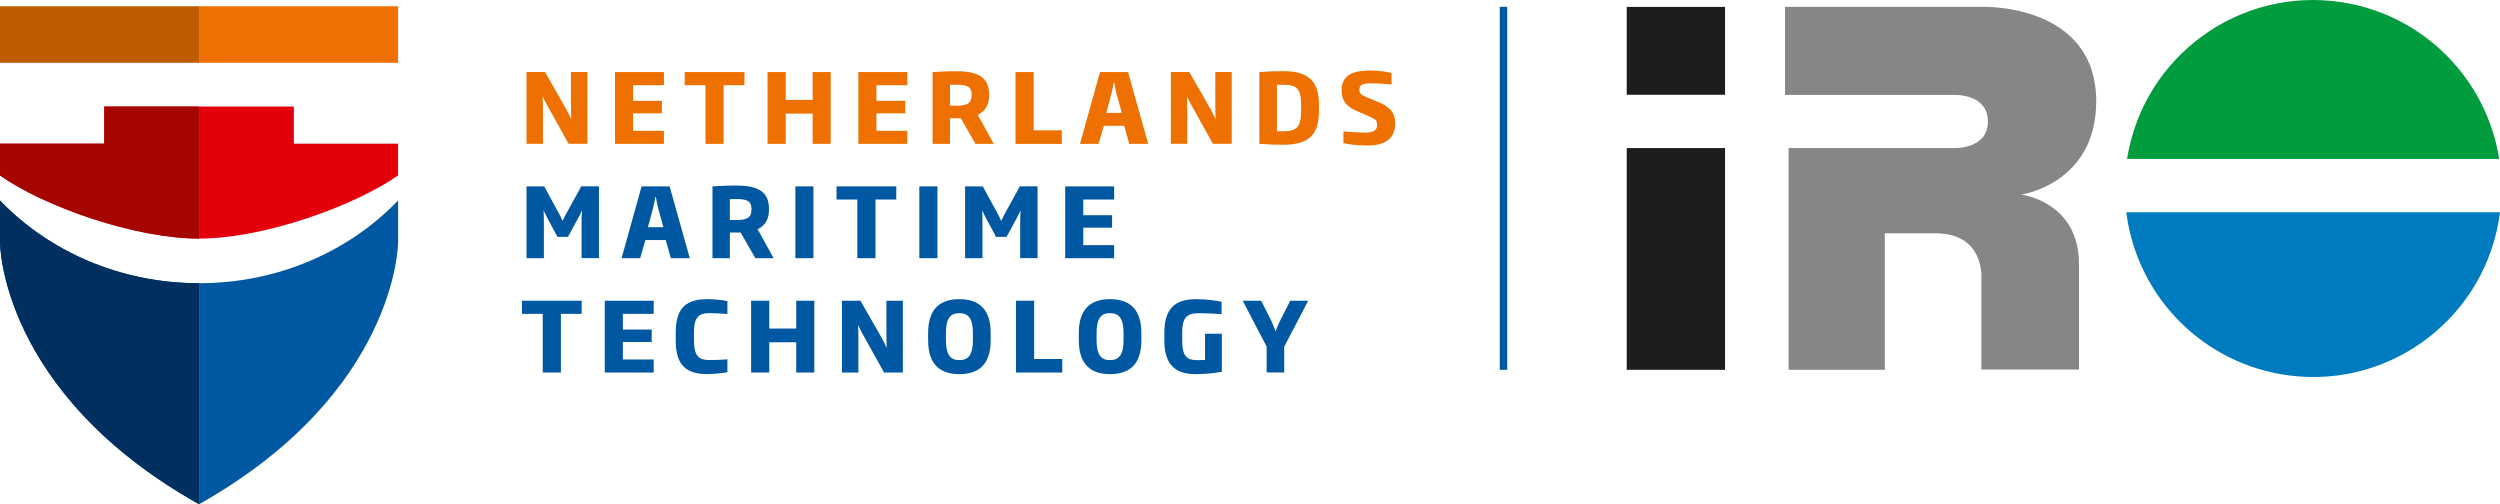 <?xml version="1.0" encoding="UTF-8"?>
<svg xmlns="http://www.w3.org/2000/svg" id="a" width="677.22" height="136.59" viewBox="0 0 677.22 136.59">
  <g id="b">
    <g id="c">
      <g id="d">
        <g id="e">
          <path id="f" d="M154.04,38.97l-5.63-10.11c-.47-.84-.97-1.81-1.36-2.67h-.05c.03,1.02.08,2.09.08,3.14v9.63h-4.45v-19.45h5l5.68,9.92c.47.84.99,1.89,1.39,2.75h.05c-.05-.92-.08-2.15-.08-3.33v-9.35h4.45v19.45h-5.08Z" fill="#ee7000"></path>
        </g>
        <g id="g">
          <path id="h" d="M166.6,38.97v-19.45h13.25v3.56h-8.35v4.24h7.8v3.38h-7.8v4.74h8.35v3.53h-13.25Z" fill="#ee7000"></path>
        </g>
        <g id="i">
          <path id="j" d="M196.03,23.08v15.89h-4.92v-15.89h-5.63v-3.56h16.18v3.56h-5.63,0Z" fill="#ee7000"></path>
        </g>
        <g id="k">
          <path id="l" d="M220.14,38.97v-8.19h-7.3v8.19h-4.92v-19.45h4.92v7.54h7.3v-7.54h4.89v19.45h-4.89Z" fill="#ee7000"></path>
        </g>
        <g id="m">
          <path id="n" d="M232.52,38.97v-19.45h13.25v3.56h-8.35v4.24h7.8v3.38h-7.8v4.74h8.35v3.53h-13.25Z" fill="#ee7000"></path>
        </g>
        <g id="o">
          <path id="p" d="M263.21,25.65c0-2.2-1.26-2.7-4.14-2.7-.63,0-1.1,0-1.73.03v5.65h1.78c2.91,0,4.08-.68,4.08-2.8v-.18h0ZM264.25,38.97l-3.98-6.94h-2.93v6.94h-4.71v-19.45c1.94-.1,3.87-.23,6.28-.23,4.9,0,9.03.94,9.03,6.28v.18c0,2.88-1.15,4.42-3.09,5.37l4.35,7.85h-4.95Z" fill="#ee7000"></path>
        </g>
        <g id="q">
          <path id="r" d="M275.09,38.97v-19.45h4.92v15.79h7.62v3.67h-12.54Z" fill="#ee7000"></path>
        </g>
        <g id="s">
          <path id="t" d="M302.45,25.41c-.23-.94-.45-1.99-.6-2.98h-.18c-.16.99-.34,2.04-.6,2.98l-1.39,5.16h4.19l-1.41-5.16h0ZM305.91,38.97l-1.39-4.9h-5.52l-1.41,4.9h-5.03l5.42-19.45h7.59l5.47,19.45h-5.13,0Z" fill="#ee7000"></path>
        </g>
        <g id="u">
          <path id="v" d="M328.58,38.97l-5.63-10.11c-.47-.84-.97-1.81-1.36-2.67h-.05c.03,1.02.08,2.09.08,3.14v9.63h-4.45v-19.45h5l5.68,9.92c.47.84.99,1.89,1.39,2.75h.05c-.05-.92-.08-2.15-.08-3.33v-9.35h4.45v19.45h-5.08Z" fill="#ee7000"></path>
        </g>
        <g id="w">
          <path id="x" d="M352.45,28.19c0-4.14-1.28-5.21-4.55-5.21h-1.99v12.57h1.99c3.27,0,4.55-1.21,4.55-5.34v-2.01ZM347.85,39.21c-2.54,0-4.19-.05-6.7-.24v-19.45c2.49-.18,4.03-.24,6.7-.24,6.55,0,9.43,2.78,9.43,8.9v2.01c0,6.23-2.75,9.01-9.43,9.01" fill="#ee7000"></path>
        </g>
        <g id="y">
          <path id="z" d="M370.49,39.42c-2.59,0-5.31-.31-6.57-.63v-3.19c1.68.13,3.48.31,6.02.31,2.2,0,3.12-.65,3.12-2.12,0-1.1-.47-1.55-2.31-2.33l-2.83-1.2c-2.78-1.18-4.5-2.57-4.5-5.79,0-3.85,2.67-5.37,7.59-5.37,2.59,0,4.79.39,5.94.65v3.14c-1.81-.16-3.51-.31-5.68-.31-1.99,0-3.04.39-3.04,1.73,0,1,.42,1.39,2.2,2.12l2.75,1.13c3.25,1.33,4.76,2.88,4.76,5.94,0,4.03-2.75,5.92-7.46,5.92" fill="#ee7000"></path>
        </g>
        <g id="aa">
          <path id="ab" d="M157.54,69.94v-9.66c0-1.15.03-2.04.11-3.17h-.05c-.39.89-.84,1.73-1.26,2.49l-2.49,4.56h-2.85l-2.44-4.56c-.42-.76-.86-1.65-1.26-2.49h-.05c.05,1.13.08,2.01.08,3.17v9.66h-4.71v-19.45h4.79l3.77,6.91c.42.73.84,1.57,1.2,2.38h.05c.39-.81.81-1.68,1.23-2.41l3.8-6.89h4.79v19.45h-4.71Z" fill="#0057a2"></path>
        </g>
        <g id="ac">
          <path id="ad" d="M178.28,56.38c-.24-.94-.45-1.99-.6-2.98h-.18c-.16.99-.34,2.04-.6,2.98l-1.39,5.16h4.19l-1.41-5.16h0ZM181.73,69.94l-1.39-4.9h-5.52l-1.41,4.9h-5.03l5.42-19.45h7.59l5.47,19.45h-5.13,0Z" fill="#0057a2"></path>
        </g>
        <g id="ae">
          <path id="af" d="M203.57,56.62c0-2.2-1.26-2.7-4.14-2.7-.63,0-1.1,0-1.73.03v5.65h1.78c2.91,0,4.08-.68,4.08-2.8v-.18ZM204.62,69.94l-3.98-6.94h-2.93v6.94h-4.71v-19.45c1.94-.1,3.87-.23,6.28-.23,4.9,0,9.03.94,9.03,6.28v.18c0,2.88-1.15,4.42-3.09,5.37l4.35,7.85h-4.95Z" fill="#0057a2"></path>
        </g>
        <path id="ag" d="M215.46,50.49h4.89v19.45h-4.89v-19.45Z" fill="#0057a2"></path>
        <g id="ah">
          <path id="ai" d="M237.16,54.05v15.89h-4.92v-15.89h-5.63v-3.56h16.18v3.56h-5.63,0Z" fill="#0057a2"></path>
        </g>
        <path id="aj" d="M249.04,50.49h4.9v19.45h-4.9v-19.45Z" fill="#0057a2"></path>
        <g id="ak">
          <path id="al" d="M276.35,69.94v-9.66c0-1.15.03-2.04.11-3.17h-.05c-.39.89-.84,1.73-1.26,2.49l-2.49,4.56h-2.85l-2.44-4.56c-.42-.76-.86-1.65-1.26-2.49h-.05c.05,1.13.08,2.01.08,3.17v9.66h-4.71v-19.45h4.79l3.77,6.91c.42.73.84,1.57,1.2,2.38h.05c.39-.81.81-1.68,1.23-2.41l3.8-6.89h4.79v19.45h-4.71,0Z" fill="#0057a2"></path>
        </g>
        <g id="am">
          <path id="an" d="M288.55,69.94v-19.45h13.25v3.56h-8.35v4.24h7.8v3.38h-7.8v4.74h8.35v3.53s-13.25,0-13.25,0Z" fill="#0057a2"></path>
        </g>
        <g id="ao">
          <path id="ap" d="M151.94,85.02v15.89h-4.92v-15.89h-5.63v-3.56h16.18v3.56h-5.63Z" fill="#0057a2"></path>
        </g>
        <g id="aq">
          <path id="ar" d="M163.83,100.91v-19.45h13.25v3.56h-8.35v4.24h7.8v3.38h-7.8v4.74h8.35v3.53s-13.25,0-13.25,0Z" fill="#0057a2"></path>
        </g>
        <g id="as">
          <path id="at" d="M191.79,101.35c-5.55,0-8.74-2.04-8.74-9.06v-2.25c0-7.02,3.19-9.01,8.74-9.01,1.6,0,4.29.29,5.26.55v3.48c-1.31-.11-3.19-.24-4.79-.24-2.88,0-4.27.97-4.27,5.21v2.25c0,4.27,1.39,5.26,4.29,5.26,1.6,0,3.46-.1,4.77-.21v3.48c-.97.24-3.67.52-5.26.52" fill="#0057a2"></path>
        </g>
        <g id="au">
          <path id="av" d="M215.69,100.91v-8.19h-7.3v8.19h-4.92v-19.45h4.92v7.54h7.3v-7.54h4.9v19.45h-4.9Z" fill="#0057a2"></path>
        </g>
        <g id="aw">
          <path id="ax" d="M239.49,100.91l-5.63-10.1c-.47-.84-.97-1.81-1.36-2.67h-.05c.03,1.02.08,2.09.08,3.14v9.63h-4.45v-19.45h5l5.68,9.92c.47.84.99,1.89,1.39,2.75h.05c-.05-.92-.08-2.15-.08-3.32v-9.35h4.45v19.45h-5.08,0Z" fill="#0057a2"></path>
        </g>
        <g id="ay">
          <path id="az" d="M263.55,90.2c0-4.06-1.31-5.37-3.67-5.37s-3.64,1.31-3.64,5.37v1.96c0,4.14,1.36,5.39,3.64,5.39s3.67-1.25,3.67-5.39v-1.96ZM259.88,101.35c-5.03,0-8.46-2.43-8.46-9.16v-1.99c0-6.75,3.45-9.16,8.46-9.16s8.48,2.41,8.48,9.16v1.99c0,6.73-3.43,9.16-8.48,9.16" fill="#0057a2"></path>
        </g>
        <g id="ba">
          <path id="bb" d="M275.22,100.91v-19.45h4.92v15.79h7.62v3.66h-12.54Z" fill="#0057a2"></path>
        </g>
        <g id="bc">
          <path id="bd" d="M304.36,90.2c0-4.06-1.31-5.37-3.67-5.37s-3.64,1.31-3.64,5.37v1.96c0,4.14,1.36,5.39,3.64,5.39s3.67-1.25,3.67-5.39v-1.96ZM300.7,101.35c-5.03,0-8.46-2.43-8.46-9.16v-1.99c0-6.75,3.45-9.16,8.46-9.16s8.48,2.41,8.48,9.16v1.99c0,6.73-3.43,9.16-8.48,9.16" fill="#0057a2"></path>
        </g>
        <g id="be">
          <path id="bf" d="M324,101.35c-4.63,0-8.59-1.62-8.59-9.03v-2.3c0-7.8,4.45-8.98,8.69-8.98,2.88,0,5.89.47,6.81.71v3.33c-1.36-.08-4.32-.24-5.89-.24-3.04,0-4.77.63-4.77,5.18v2.3c0,4.16,1.26,5.23,3.95,5.23.78,0,1.6,0,2.23-.05v-7.1h4.55v10.31c-1.36.26-4.08.63-6.99.63" fill="#0057a2"></path>
        </g>
        <g id="bg">
          <path id="bh" d="M347.88,93.89v7.01h-4.76v-7.01l-6.49-12.43h5l2.62,5.16c.42.89.89,2.02,1.23,2.99h.13c.31-.97.86-2.1,1.28-2.99l2.62-5.16h4.87l-6.49,12.43h0Z" fill="#0057a2"></path>
        </g>
        <g id="bi">
          <path id="bj" d="M53.95,76.72h-.03v59.87l.03-.02c53.83-30.33,53.89-70.93,53.89-70.93v-11.33c-13.17,13.73-32.45,22.41-53.89,22.41" fill="#0057a2"></path>
        </g>
        <path id="bk" d="M107.84,1.69h-53.92v15.32h53.92V1.69Z" fill="#ee7000"></path>
        <g id="bl">
          <path id="bm" d="M54.02,64.63c17.46,0,41.99-8.84,53.82-17.11v-8.6h-28.24v-10.06s-25.68,0-25.68,0v35.77s.07,0,.1,0" fill="#e3000a"></path>
        </g>
        <g id="bn">
          <path id="bo" d="M0,54.31v11.33s-.13,40.62,53.92,70.95v-59.87C32.47,76.72,13.18,68.04,0,54.31" fill="#0057a2"></path>
        </g>
        <g id="bp">
          <path id="bq" d="M0,54.31v11.33s-.13,40.62,53.92,70.95v-59.87C32.47,76.72,13.18,68.04,0,54.31" fill="#002f60"></path>
        </g>
        <g id="br">
          <path id="bs" d="M53.92,1.69H0v15.32h53.92V1.69Z" fill="#bf5c00"></path>
        </g>
        <g id="bt">
          <path id="bu" d="M53.92,28.86h-25.68v10.06H0v8.61c12.16,8.54,36.6,17.07,53.92,17.1V28.86Z" fill="#e3000a"></path>
        </g>
        <g id="bv">
          <path id="bw" d="M53.92,28.86h-25.68v10.06H0v8.61c12.16,8.54,36.6,17.07,53.92,17.1V28.86Z" fill="#a50600"></path>
        </g>
      </g>
    </g>
  </g>
  <path d="M440.66,1.87h26.63v23.8h-26.63V1.87ZM440.66,100.18h26.63v-60.07h-26.63v60.07Z" fill="#1d1d1b"></path>
  <path d="M510.57,100.18h-26.06v-60.07h44.96s9.03.32,9.03-7.2-9.03-7.2-9.03-7.2h-45.93V1.86h53.78s30.52-.87,30.52,25.58c0,22.39-20.35,25.29-20.35,25.29,0,0,15.69,1.74,15.69,18.89v28.49h-26.45v-24.42s1.16-12.5-12.5-12.5h-13.66v36.98h0Z" fill="#868686"></path>
  <path d="M677.22,57.5c-3.53,27.96-29.06,47.76-57.02,44.22-23.11-2.92-41.3-21.12-44.22-44.22,0,0,101.25,0,101.25,0Z" fill="#007bbf"></path>
  <path d="M576.19,43.06c4.41-27.84,30.55-46.83,58.39-42.42,21.84,3.46,38.96,20.58,42.42,42.42h-100.81Z" fill="#009c3d"></path>
  <rect x="406.27" y="1.85" width="2.03" height="98.33" fill="#0057a2"></rect>
</svg>

